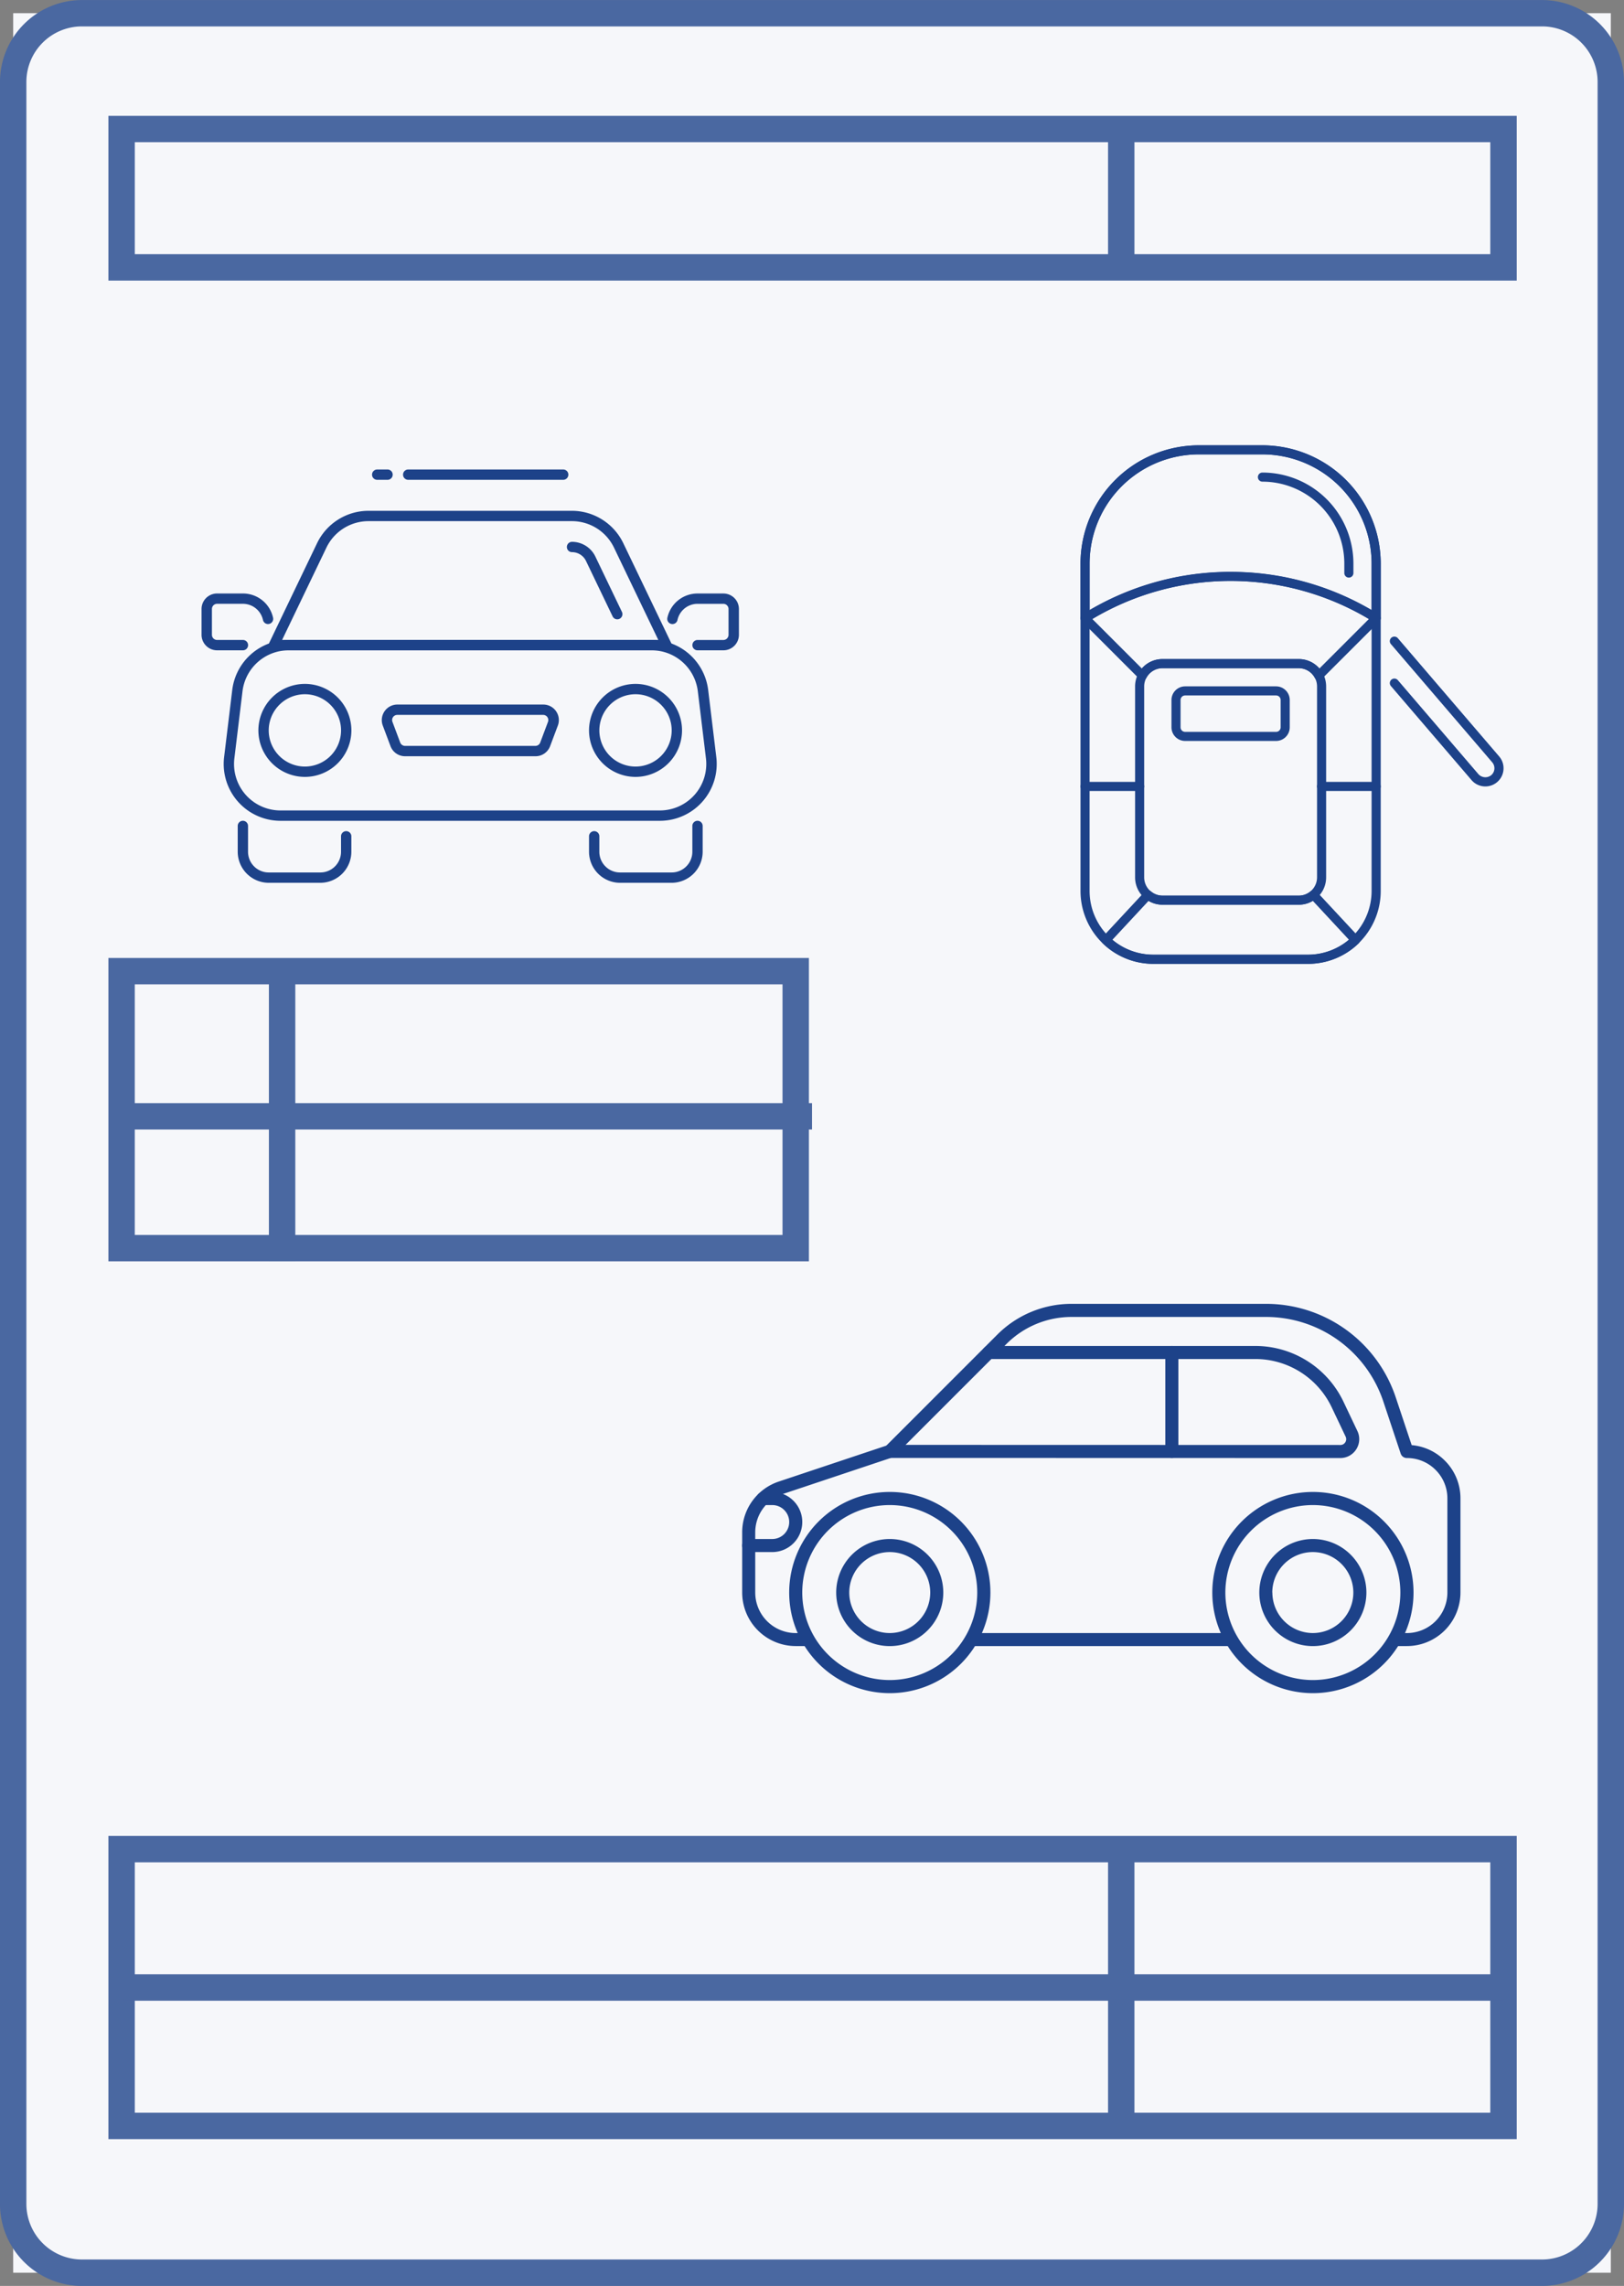 <svg xmlns="http://www.w3.org/2000/svg" width="88.778" height="124.96" viewBox="0 0 88.778 124.96">
  <rect x="0" y="0" width="88.778" height="124.96" fill="#808080" stroke="none"/>
  <g id="Group_211" data-name="Group 211" transform="translate(3170.825 -1468.704)">
    <g id="Group_135" data-name="Group 135" transform="translate(-3170.825 1468.704)">
      <rect id="Rectangle_29" data-name="Rectangle 29" width="87.336" height="123.517" transform="translate(0.721 0.721)" fill="#f6f7fa"/>
      <path id="Path_207" data-name="Path 207" d="M-3086.526,1593.664h-79.821a4.484,4.484,0,0,1-4.479-4.478v-116a4.484,4.484,0,0,1,4.479-4.479h79.821a4.484,4.484,0,0,1,4.479,4.479v116A4.484,4.484,0,0,1-3086.526,1593.664Zm-79.821-123.517a3.039,3.039,0,0,0-3.036,3.036v116a3.039,3.039,0,0,0,3.036,3.036h79.821a3.04,3.04,0,0,0,3.036-3.036v-116a3.039,3.039,0,0,0-3.036-3.036Z" transform="translate(3170.825 -1468.704)" fill="#4a68a1"/>
    </g>
    <g id="Group_156" data-name="Group 156" transform="translate(-3130.253 1539.981)">
      <g id="Group_137" data-name="Group 137" transform="translate(0 0)">
        <g id="Group_136" data-name="Group 136">
          <path id="Path_208" data-name="Path 208" d="M-2917.691,1929.192V1925.9a2.924,2.924,0,0,1,2-2.776l5.878-1.963,6.063-6.063a5.727,5.727,0,0,1,4.076-1.688h10.613a7.473,7.473,0,0,1,7.1,5.117l.869,2.606a2.9,2.9,0,0,1,1.809.843,2.9,2.9,0,0,1,.858,2.068v5.146a2.931,2.931,0,0,1-2.928,2.927h-33.41A2.931,2.931,0,0,1-2917.691,1929.192Zm36.337-7.353a.357.357,0,0,1-.339-.244l-.946-2.84a6.761,6.761,0,0,0-6.422-4.629h-10.613a5.019,5.019,0,0,0-3.572,1.479l-6.123,6.123a.354.354,0,0,1-.139.086l-5.957,1.99a2.21,2.21,0,0,0-1.512,2.1v3.289a2.216,2.216,0,0,0,2.213,2.213h33.41a2.217,2.217,0,0,0,2.214-2.213v-5.146a2.194,2.194,0,0,0-.648-1.563,2.193,2.193,0,0,0-1.559-.645Z" transform="translate(2917.691 -1913.412)" fill="#1d4289"/>
        </g>
      </g>
      <g id="Group_139" data-name="Group 139" transform="translate(7.713 2.3)">
        <g id="Group_138" data-name="Group 138">
          <path id="Path_209" data-name="Path 209" d="M-2844.581,1933.889a1.028,1.028,0,0,0,.873-.481,1.027,1.027,0,0,0,.061-.995l-.767-1.615a5.339,5.339,0,0,0-4.8-3.036H-2863.8a.357.357,0,0,0-.357.357.357.357,0,0,0,.357.357h14.586a4.623,4.623,0,0,1,4.157,2.629l.767,1.615a.314.314,0,0,1-.019.307.314.314,0,0,1-.269.148l-24.628-.006a.357.357,0,0,0-.357.357.357.357,0,0,0,.357.357l24.628.006Z" transform="translate(2869.566 -1927.762)" fill="#1d4289"/>
        </g>
      </g>
      <g id="Group_141" data-name="Group 141" transform="translate(23.131 2.3)">
        <g id="Group_140" data-name="Group 140">
          <path id="Path_210" data-name="Path 210" d="M-2773.017,1933.883a.357.357,0,0,0,.357-.357v-5.407a.357.357,0,0,0-.357-.357.357.357,0,0,0-.357.357v5.407A.357.357,0,0,0-2773.017,1933.883Z" transform="translate(2773.374 -1927.762)" fill="#1d4289"/>
        </g>
      </g>
      <g id="Group_144" data-name="Group 144" transform="translate(25.7 10.283)">
        <g id="Group_142" data-name="Group 142" transform="translate(0.357 0.357)">
          <circle id="Ellipse_5" data-name="Ellipse 5" cx="5.14" cy="5.14" r="5.14" fill="#f6f7fa"/>
        </g>
        <g id="Group_143" data-name="Group 143">
          <path id="Path_211" data-name="Path 211" d="M-2757.344,1983.067a5.5,5.5,0,0,1,5.5-5.5,5.5,5.5,0,0,1,5.5,5.5,5.5,5.5,0,0,1-5.5,5.5A5.5,5.5,0,0,1-2757.344,1983.067Zm.714,0a4.789,4.789,0,0,0,4.783,4.783,4.788,4.788,0,0,0,4.783-4.783,4.788,4.788,0,0,0-4.783-4.783A4.789,4.789,0,0,0-2756.63,1983.067Z" transform="translate(2757.344 -1977.57)" fill="#1d4289"/>
        </g>
      </g>
      <g id="Group_147" data-name="Group 147" transform="translate(2.57 10.283)">
        <g id="Group_145" data-name="Group 145" transform="translate(0.357 0.357)">
          <circle id="Ellipse_6" data-name="Ellipse 6" cx="5.14" cy="5.14" r="5.14" fill="#f6f7fa"/>
        </g>
        <g id="Group_146" data-name="Group 146">
          <path id="Path_212" data-name="Path 212" d="M-2901.656,1983.067a5.5,5.5,0,0,1,5.5-5.5,5.5,5.5,0,0,1,5.5,5.5,5.5,5.5,0,0,1-5.5,5.5A5.5,5.5,0,0,1-2901.656,1983.067Zm.714,0a4.788,4.788,0,0,0,4.783,4.783,4.789,4.789,0,0,0,4.783-4.783,4.789,4.789,0,0,0-4.783-4.783A4.788,4.788,0,0,0-2900.942,1983.067Z" transform="translate(2901.656 -1977.57)" fill="#1d4289"/>
        </g>
      </g>
      <g id="Group_150" data-name="Group 150" transform="translate(28.27 12.853)">
        <g id="Group_148" data-name="Group 148" transform="translate(0.357 0.357)">
          <circle id="Ellipse_7" data-name="Ellipse 7" cx="2.57" cy="2.57" r="2.57" fill="#f6f7fa"/>
        </g>
        <g id="Group_149" data-name="Group 149">
          <path id="Path_213" data-name="Path 213" d="M-2741.309,1996.532a2.93,2.93,0,0,1,2.927-2.927,2.93,2.93,0,0,1,2.927,2.927,2.93,2.93,0,0,1-2.927,2.927A2.931,2.931,0,0,1-2741.309,1996.532Zm.714,0a2.216,2.216,0,0,0,2.213,2.213,2.215,2.215,0,0,0,2.213-2.213,2.216,2.216,0,0,0-2.213-2.213A2.216,2.216,0,0,0-2740.6,1996.532Z" transform="translate(2741.309 -1993.605)" fill="#1d4289"/>
        </g>
      </g>
      <g id="Group_153" data-name="Group 153" transform="translate(5.14 12.853)">
        <g id="Group_151" data-name="Group 151" transform="translate(0.357 0.357)">
          <circle id="Ellipse_8" data-name="Ellipse 8" cx="2.57" cy="2.57" r="2.57" fill="#f6f7fa"/>
        </g>
        <g id="Group_152" data-name="Group 152">
          <path id="Path_214" data-name="Path 214" d="M-2885.621,1996.532a2.93,2.93,0,0,1,2.927-2.927,2.93,2.93,0,0,1,2.927,2.927,2.93,2.93,0,0,1-2.927,2.927A2.93,2.93,0,0,1-2885.621,1996.532Zm.714,0a2.215,2.215,0,0,0,2.213,2.213,2.216,2.216,0,0,0,2.213-2.213,2.216,2.216,0,0,0-2.213-2.213A2.216,2.216,0,0,0-2884.907,1996.532Z" transform="translate(2885.621 -1993.605)" fill="#1d4289"/>
        </g>
      </g>
      <g id="Group_155" data-name="Group 155" transform="translate(0 10.283)">
        <g id="Group_154" data-name="Group 154">
          <path id="Path_215" data-name="Path 215" d="M-2917.334,1980.854h1.286a1.644,1.644,0,0,0,1.642-1.642,1.633,1.633,0,0,0-.481-1.161,1.632,1.632,0,0,0-1.161-.481h-.5a.357.357,0,0,0-.357.357.357.357,0,0,0,.357.357h.5a.922.922,0,0,1,.656.272.922.922,0,0,1,.272.656.929.929,0,0,1-.928.928h-1.286a.357.357,0,0,0-.357.357A.357.357,0,0,0-2917.334,1980.854Z" transform="translate(2917.691 -1977.57)" fill="#1d4289"/>
        </g>
      </g>
    </g>
    <g id="Group_181" data-name="Group 181" transform="translate(-3159.807 1494.368)">
      <g id="Group_158" data-name="Group 158" transform="translate(1.977 19.205)">
        <g id="Group_157" data-name="Group 157">
          <path id="Path_216" data-name="Path 216" d="M-3085.23,1752.038h-2.824a1.7,1.7,0,0,1-1.695-1.695v-1.412a.282.282,0,0,1,.282-.283.282.282,0,0,1,.282.283v1.412a1.131,1.131,0,0,0,1.13,1.13h2.824a1.131,1.131,0,0,0,1.13-1.13v-.847a.282.282,0,0,1,.282-.282.282.282,0,0,1,.282.282v.847A1.7,1.7,0,0,1-3085.23,1752.038Z" transform="translate(3089.749 -1748.649)" fill="#1d4289"/>
        </g>
      </g>
      <g id="Group_160" data-name="Group 160" transform="translate(21.182 19.205)">
        <g id="Group_159" data-name="Group 159">
          <path id="Path_217" data-name="Path 217" d="M-2965.405,1752.038h-2.824a1.7,1.7,0,0,1-1.695-1.695v-.847a.282.282,0,0,1,.282-.282.282.282,0,0,1,.282.282v.847a1.131,1.131,0,0,0,1.13,1.13h2.824a1.131,1.131,0,0,0,1.13-1.13v-1.412a.282.282,0,0,1,.282-.283.282.282,0,0,1,.282.283v1.412A1.7,1.7,0,0,1-2965.405,1752.038Z" transform="translate(2969.924 -1748.649)" fill="#1d4289"/>
        </g>
      </g>
      <g id="Group_162" data-name="Group 162" transform="translate(1.211 9.32)">
        <g id="Group_161" data-name="Group 161">
          <path id="Path_218" data-name="Path 218" d="M-3070.685,1696.86h-20.739a3.107,3.107,0,0,1-2.325-1.046,3.108,3.108,0,0,1-.759-2.434l.445-3.672a3.109,3.109,0,0,1,3.084-2.733h19.849a3.109,3.109,0,0,1,3.084,2.733l.445,3.671a3.109,3.109,0,0,1-.759,2.434A3.11,3.11,0,0,1-3070.685,1696.86Zm-20.294-9.32a2.544,2.544,0,0,0-2.523,2.236l-.445,3.672a2.544,2.544,0,0,0,.62,1.991,2.545,2.545,0,0,0,1.9.856h20.739a2.545,2.545,0,0,0,1.9-.856,2.545,2.545,0,0,0,.621-1.991l-.445-3.672a2.545,2.545,0,0,0-2.524-2.236Z" transform="translate(3094.53 -1686.975)" fill="#1d4289"/>
        </g>
      </g>
      <g id="Group_164" data-name="Group 164" transform="translate(3.671 2.259)">
        <g id="Group_163" data-name="Group 163">
          <path id="Path_219" data-name="Path 219" d="M-3057.429,1650.547h-21.465a.281.281,0,0,1-.239-.132.283.283,0,0,1-.016-.273l2.62-5.459a3.124,3.124,0,0,1,2.8-1.762h11.132a3.124,3.124,0,0,1,2.8,1.762l2.62,5.459a.283.283,0,0,1-.016.273A.281.281,0,0,1-3057.429,1650.547Zm-21.016-.565h20.567l-2.426-5.054a2.554,2.554,0,0,0-2.291-1.442h-11.132a2.554,2.554,0,0,0-2.292,1.442Z" transform="translate(3079.177 -1642.921)" fill="#1d4289"/>
        </g>
      </g>
      <g id="Group_166" data-name="Group 166" transform="translate(19.971 3.954)">
        <g id="Group_165" data-name="Group 165">
          <path id="Path_220" data-name="Path 220" d="M-2974.73,1657.731a.283.283,0,0,1-.255-.16l-1.455-3.031a.85.85,0,0,0-.763-.481.282.282,0,0,1-.282-.282.282.282,0,0,1,.282-.282,1.42,1.42,0,0,1,1.273.8l1.455,3.031a.284.284,0,0,1-.132.377A.287.287,0,0,1-2974.73,1657.731Z" transform="translate(2977.485 -1653.494)" fill="#1d4289"/>
        </g>
      </g>
      <g id="Group_168" data-name="Group 168" transform="translate(0 6.778)">
        <g id="Group_167" data-name="Group 167">
          <path id="Path_221" data-name="Path 221" d="M-3099.824,1674.222h-1.413a.848.848,0,0,1-.847-.847v-1.412a.848.848,0,0,1,.847-.847h1.409a1.685,1.685,0,0,1,1.654,1.327.283.283,0,0,1-.215.337.282.282,0,0,1-.337-.215,1.124,1.124,0,0,0-1.1-.885h-1.409a.283.283,0,0,0-.282.282v1.412a.283.283,0,0,0,.282.283h1.413a.282.282,0,0,1,.282.282A.282.282,0,0,1-3099.824,1674.222Z" transform="translate(3102.084 -1671.115)" fill="#1d4289"/>
        </g>
      </g>
      <g id="Group_170" data-name="Group 170" transform="translate(25.456 6.778)">
        <g id="Group_169" data-name="Group 169">
          <path id="Path_222" data-name="Path 222" d="M-2940.192,1674.222h-1.412a.282.282,0,0,1-.282-.282.282.282,0,0,1,.282-.282h1.412a.283.283,0,0,0,.282-.283v-1.412a.283.283,0,0,0-.282-.282h-1.409a1.122,1.122,0,0,0-1.1.885.281.281,0,0,1-.337.215.283.283,0,0,1-.215-.337,1.684,1.684,0,0,1,1.655-1.327h1.409a.848.848,0,0,1,.847.847v1.412A.848.848,0,0,1-2940.192,1674.222Z" transform="translate(2943.262 -1671.115)" fill="#1d4289"/>
        </g>
      </g>
      <g id="Group_172" data-name="Group 172" transform="translate(9.853 12.851)">
        <g id="Group_171" data-name="Group 171">
          <path id="Path_223" data-name="Path 223" d="M-3032.212,1711.826h-7.126a.851.851,0,0,1-.793-.55l-.424-1.13a.848.848,0,0,1,.1-.781.846.846,0,0,1,.7-.365h7.973a.847.847,0,0,1,.7.364.848.848,0,0,1,.1.781l-.424,1.13A.85.85,0,0,1-3032.212,1711.826Zm-7.549-2.26a.28.28,0,0,0-.232.121.282.282,0,0,0-.032.26l.424,1.13a.284.284,0,0,0,.265.183h7.126a.283.283,0,0,0,.263-.183l.424-1.13a.278.278,0,0,0-.033-.26.277.277,0,0,0-.231-.121Z" transform="translate(3040.608 -1709.001)" fill="#1d4289"/>
        </g>
      </g>
      <g id="Group_174" data-name="Group 174" transform="translate(21.182 11.721)">
        <g id="Group_173" data-name="Group 173">
          <path id="Path_224" data-name="Path 224" d="M-2967.382,1707.037a2.545,2.545,0,0,1-2.542-2.542,2.545,2.545,0,0,1,2.542-2.542,2.545,2.545,0,0,1,2.542,2.542A2.545,2.545,0,0,1-2967.382,1707.037Zm0-4.519a1.979,1.979,0,0,0-1.977,1.977,1.979,1.979,0,0,0,1.977,1.977,1.979,1.979,0,0,0,1.977-1.977A1.979,1.979,0,0,0-2967.382,1702.518Z" transform="translate(2969.924 -1701.953)" fill="#1d4289"/>
        </g>
      </g>
      <g id="Group_176" data-name="Group 176" transform="translate(3.107 11.721)">
        <g id="Group_175" data-name="Group 175">
          <path id="Path_225" data-name="Path 225" d="M-3080.159,1707.037a2.545,2.545,0,0,1-2.542-2.542,2.545,2.545,0,0,1,2.542-2.542,2.545,2.545,0,0,1,2.542,2.542A2.545,2.545,0,0,1-3080.159,1707.037Zm0-4.519a1.98,1.98,0,0,0-1.977,1.977,1.98,1.98,0,0,0,1.977,1.977,1.979,1.979,0,0,0,1.977-1.977A1.979,1.979,0,0,0-3080.159,1702.518Z" transform="translate(3082.701 -1701.953)" fill="#1d4289"/>
        </g>
      </g>
      <g id="Group_178" data-name="Group 178" transform="translate(9.32 0)">
        <g id="Group_177" data-name="Group 177">
          <path id="Path_226" data-name="Path 226" d="M-3043.087,1629.389h-.565a.282.282,0,0,1-.282-.282.282.282,0,0,1,.282-.282h.565a.282.282,0,0,1,.282.282A.282.282,0,0,1-3043.087,1629.389Z" transform="translate(3043.934 -1628.824)" fill="#1d4289"/>
        </g>
      </g>
      <g id="Group_180" data-name="Group 180" transform="translate(11.015 0)">
        <g id="Group_179" data-name="Group 179">
          <path id="Path_227" data-name="Path 227" d="M-3024.606,1629.389h-8.473a.282.282,0,0,1-.282-.282.282.282,0,0,1,.282-.282h8.473a.282.282,0,0,1,.282.282A.282.282,0,0,1-3024.606,1629.389Z" transform="translate(3033.361 -1628.824)" fill="#1d4289"/>
        </g>
      </g>
    </g>
    <g id="Group_202" data-name="Group 202" transform="translate(-3111.758 1493.045)">
      <g id="Group_183" data-name="Group 183" transform="translate(0 0)">
        <g id="Group_182" data-name="Group 182">
          <path id="Path_228" data-name="Path 228" d="M-2789.864,1648.916h-8.454a3.983,3.983,0,0,1-3.979-3.979v-17.9a6.473,6.473,0,0,1,6.465-6.465h3.481a6.473,6.473,0,0,1,6.466,6.465v17.9A3.983,3.983,0,0,1-2789.864,1648.916Zm-5.968-27.85a5.975,5.975,0,0,0-5.968,5.968v17.9a3.485,3.485,0,0,0,3.481,3.481h8.454a3.485,3.485,0,0,0,3.481-3.481v-17.9a5.975,5.975,0,0,0-5.968-5.968Z" transform="translate(2802.297 -1620.569)" fill="#1d4289"/>
        </g>
      </g>
      <g id="Group_185" data-name="Group 185" transform="translate(0 0)">
        <g id="Group_184" data-name="Group 184">
          <path id="Path_229" data-name="Path 229" d="M-2786.134,1630.267a.247.247,0,0,1-.132-.038l-.052-.032a14.762,14.762,0,0,0-15.547,0l-.051.032a.248.248,0,0,1-.253.007.249.249,0,0,1-.128-.217v-2.984a6.473,6.473,0,0,1,6.465-6.465h3.481a6.473,6.473,0,0,1,6.466,6.465v2.984a.249.249,0,0,1-.128.217A.247.247,0,0,1-2786.134,1630.267Zm-7.957-2.779a15.188,15.188,0,0,1,7.708,2.088v-2.541a5.975,5.975,0,0,0-5.968-5.968h-3.481a5.975,5.975,0,0,0-5.968,5.968v2.541A15.19,15.19,0,0,1-2794.091,1627.487Z" transform="translate(2802.297 -1620.569)" fill="#1d4289"/>
        </g>
      </g>
      <g id="Group_187" data-name="Group 187" transform="translate(9.698 1.492)">
        <g id="Group_186" data-name="Group 186">
          <path id="Path_230" data-name="Path 230" d="M-2736.82,1635.62a.248.248,0,0,1-.249-.249v-.52a4.481,4.481,0,0,0-4.476-4.476.249.249,0,0,1-.249-.249.249.249,0,0,1,.249-.249,4.979,4.979,0,0,1,4.973,4.973v.52A.248.248,0,0,1-2736.82,1635.62Z" transform="translate(2741.793 -1629.878)" fill="#1d4289"/>
        </g>
      </g>
      <g id="Group_189" data-name="Group 189" transform="translate(1.137 24.325)">
        <g id="Group_188" data-name="Group 188">
          <path id="Path_231" data-name="Path 231" d="M-2783.9,1776.359h-8.455a3.957,3.957,0,0,1-2.765-1.121.248.248,0,0,1-.009-.348l2.3-2.473a.248.248,0,0,1,.342-.022.977.977,0,0,0,.633.235h7.46a.977.977,0,0,0,.632-.235.249.249,0,0,1,.342.022l2.3,2.473a.248.248,0,0,1-.009.348A3.956,3.956,0,0,1-2783.9,1776.359Zm-10.693-1.316a3.457,3.457,0,0,0,2.239.818h8.455a3.458,3.458,0,0,0,2.239-.818l-1.978-2.129a1.454,1.454,0,0,1-.758.212h-7.46a1.454,1.454,0,0,1-.758-.212Z" transform="translate(2795.2 -1772.336)" fill="#1d4289"/>
        </g>
      </g>
      <g id="Group_191" data-name="Group 191" transform="translate(0 6.919)">
        <g id="Group_190" data-name="Group 190">
          <path id="Path_232" data-name="Path 232" d="M-2798.909,1669.654a.248.248,0,0,1-.176-.073l-3.139-3.139a.249.249,0,0,1-.072-.2.248.248,0,0,1,.115-.182l.052-.033a15.264,15.264,0,0,1,16.075,0l.052.033a.248.248,0,0,1,.115.183.249.249,0,0,1-.071.2l-3.14,3.139a.251.251,0,0,1-.212.07.249.249,0,0,1-.183-.127.992.992,0,0,0-.869-.523h-7.46a.993.993,0,0,0-.87.523.248.248,0,0,1-.183.127Zm-2.741-3.341,2.708,2.707a1.482,1.482,0,0,1,1.121-.516h7.46a1.483,1.483,0,0,1,1.122.516l2.707-2.707A14.769,14.769,0,0,0-2801.65,1666.312Z" transform="translate(2802.297 -1663.735)" fill="#1d4289"/>
        </g>
      </g>
      <g id="Group_193" data-name="Group 193" transform="translate(0 18.401)">
        <g id="Group_192" data-name="Group 192">
          <path id="Path_233" data-name="Path 233" d="M-2799.064,1735.873h-2.984a.249.249,0,0,1-.249-.249.249.249,0,0,1,.249-.249h2.984a.249.249,0,0,1,.249.249A.249.249,0,0,1-2799.064,1735.873Z" transform="translate(2802.297 -1735.376)" fill="#1d4289"/>
        </g>
      </g>
      <g id="Group_195" data-name="Group 195" transform="translate(12.931 18.401)">
        <g id="Group_194" data-name="Group 194">
          <path id="Path_234" data-name="Path 234" d="M-2718.39,1735.873h-2.984a.249.249,0,0,1-.249-.249.248.248,0,0,1,.249-.249h2.984a.249.249,0,0,1,.249.249A.249.249,0,0,1-2718.39,1735.873Z" transform="translate(2721.622 -1735.376)" fill="#1d4289"/>
        </g>
      </g>
      <g id="Group_197" data-name="Group 197" transform="translate(2.984 11.687)">
        <g id="Group_196" data-name="Group 196">
          <path id="Path_235" data-name="Path 235" d="M-2774.728,1706.915h-7.46a1.494,1.494,0,0,1-1.492-1.492v-10.444a1.493,1.493,0,0,1,1.492-1.492h7.46a1.494,1.494,0,0,1,1.492,1.492v10.444A1.494,1.494,0,0,1-2774.728,1706.915Zm-7.46-12.931a1,1,0,0,0-.995.995v10.444a1,1,0,0,0,.995.995h7.46a1,1,0,0,0,.995-.995v-10.444a1,1,0,0,0-.995-.995Z" transform="translate(2783.68 -1693.487)" fill="#1d4289"/>
        </g>
      </g>
      <g id="Group_199" data-name="Group 199" transform="translate(4.973 13.179)">
        <g id="Group_198" data-name="Group 198">
          <path id="Path_236" data-name="Path 236" d="M-2765.551,1705.779h-4.973a.747.747,0,0,1-.746-.746v-1.492a.747.747,0,0,1,.746-.746h4.973a.747.747,0,0,1,.746.746v1.492A.747.747,0,0,1-2765.551,1705.779Zm-4.973-2.487a.249.249,0,0,0-.249.249v1.492a.249.249,0,0,0,.249.249h4.973a.249.249,0,0,0,.249-.249v-1.492a.249.249,0,0,0-.249-.249Z" transform="translate(2771.27 -1702.795)" fill="#1d4289"/>
        </g>
      </g>
      <g id="Group_201" data-name="Group 201" transform="translate(16.909 10.458)">
        <g id="Group_200" data-name="Group 200">
          <path id="Path_237" data-name="Path 237" d="M-2691.577,1694.012a.993.993,0,0,1-.755-.347l-4.407-5.141a.248.248,0,0,1,.027-.35.25.25,0,0,1,.351.027l4.407,5.141a.512.512,0,0,0,.7.053.5.5,0,0,0,.172-.339.5.5,0,0,0-.118-.362l-5.539-6.463a.248.248,0,0,1,.027-.351.25.25,0,0,1,.351.027l5.539,6.463a.988.988,0,0,1,.237.724.989.989,0,0,1-.345.679A.993.993,0,0,1-2691.577,1694.012Z" transform="translate(2696.799 -1685.82)" fill="#1d4289"/>
        </g>
      </g>
    </g>
    <g id="Group_203" data-name="Group 203" transform="translate(-3164.899 1569.065)">
      <path id="Path_238" data-name="Path 238" d="M-3056.863,2111.444h-76.988V2094.87h76.988Zm-75.545-1.443h74.1v-13.689h-74.1Z" transform="translate(3133.851 -2094.87)" fill="#4a68a1"/>
    </g>
    <g id="Group_204" data-name="Group 204" transform="translate(-3164.177 1576.63)">
      <rect id="Rectangle_30" data-name="Rectangle 30" width="75.545" height="1.443" transform="translate(0 0)" fill="#4a68a1"/>
    </g>
    <g id="Group_205" data-name="Group 205" transform="translate(-3110.252 1569.786)">
      <rect id="Rectangle_31" data-name="Rectangle 31" width="1.443" height="15.131" transform="translate(0 0)" fill="#4a68a1"/>
    </g>
    <g id="Group_206" data-name="Group 206" transform="translate(-3164.899 1475.034)">
      <path id="Path_239" data-name="Path 239" d="M-3056.863,1517.205h-76.988V1508.2h76.988Zm-75.545-1.443h74.1v-6.123h-74.1Z" transform="translate(3133.851 -1508.197)" fill="#4a68a1"/>
    </g>
    <g id="Group_207" data-name="Group 207" transform="translate(-3110.252 1475.755)">
      <rect id="Rectangle_32" data-name="Rectangle 32" width="1.443" height="7.566" transform="translate(0 0)" fill="#4a68a1"/>
    </g>
    <g id="Group_208" data-name="Group 208" transform="translate(-3164.899 1521.072)">
      <path id="Path_240" data-name="Path 240" d="M-3095.557,1812.017h-38.294v-16.584h38.294Zm-36.852-1.442H-3097v-13.7h-35.409Z" transform="translate(3133.851 -1795.433)" fill="#4a68a1"/>
    </g>
    <g id="Group_209" data-name="Group 209" transform="translate(-3156.125 1521.927)">
      <rect id="Rectangle_33" data-name="Rectangle 33" width="1.443" height="15.707" transform="translate(0 0)" fill="#4a68a1"/>
    </g>
    <g id="Group_210" data-name="Group 210" transform="translate(-3164.177 1529.007)">
      <rect id="Rectangle_34" data-name="Rectangle 34" width="37.742" height="1.443" transform="translate(0 0)" fill="#4a68a1"/>
    </g>
  </g>
</svg>
